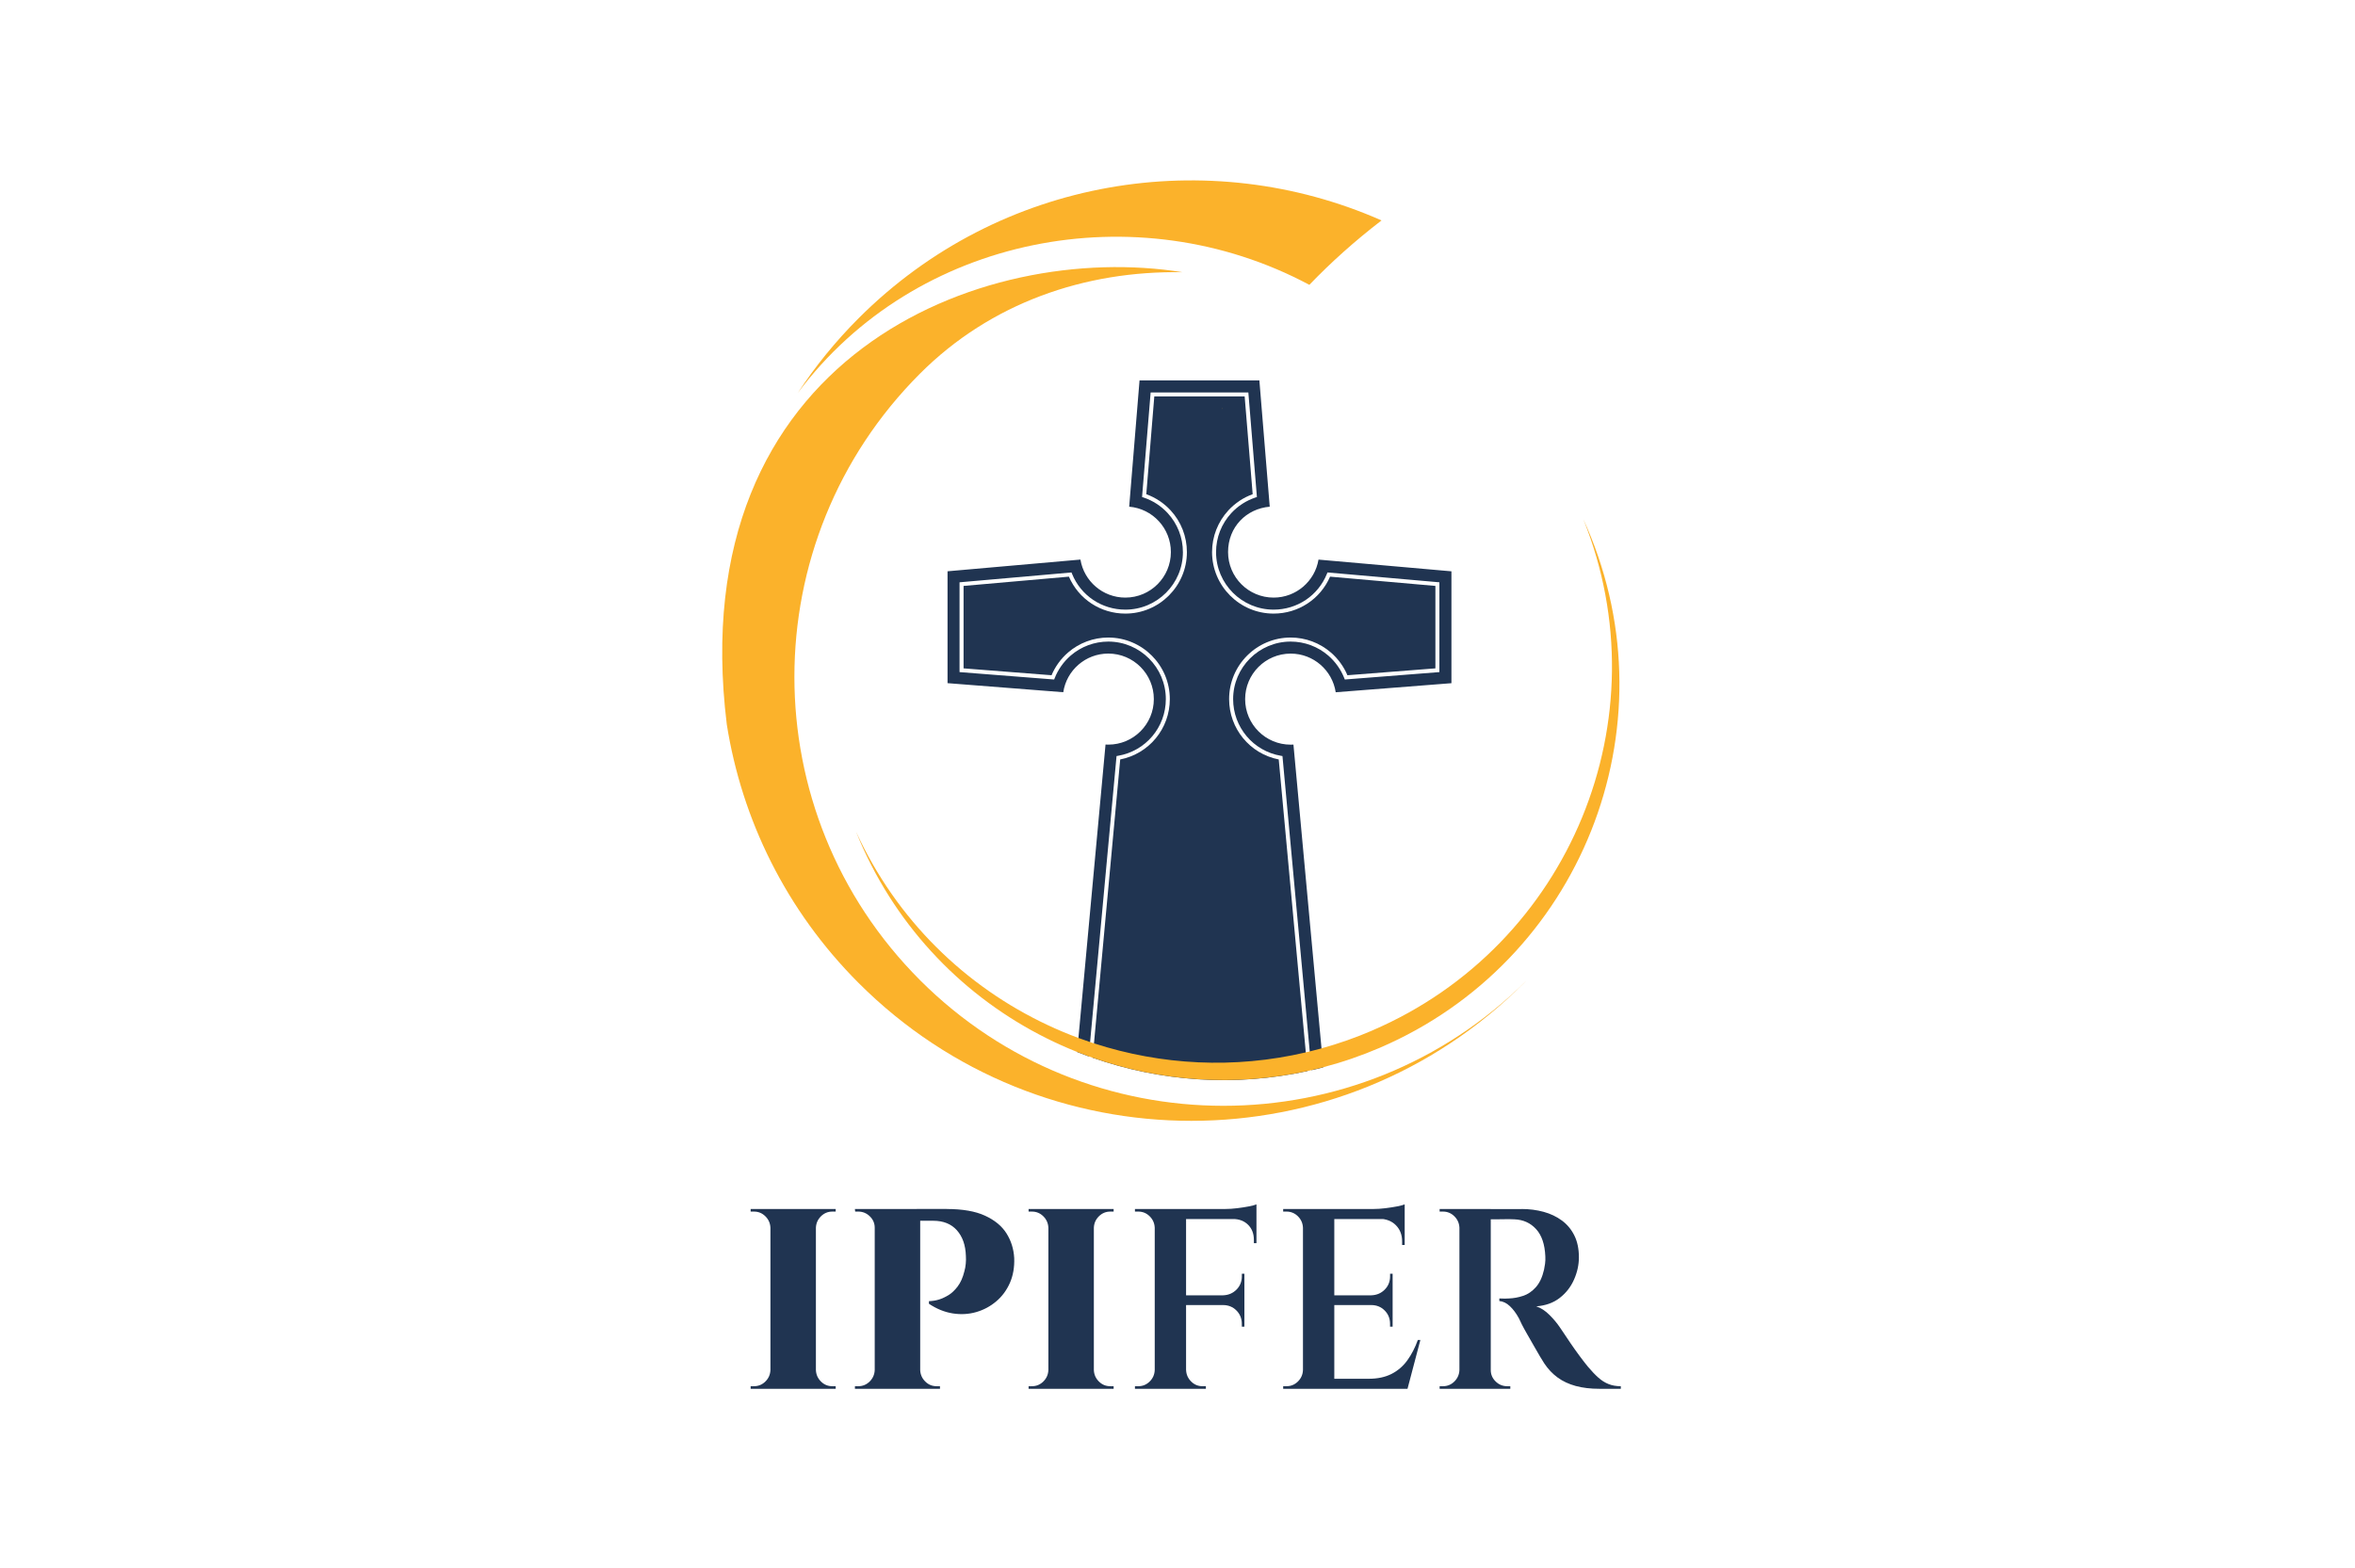 <?xml version="1.0" encoding="UTF-8"?>
<svg xmlns="http://www.w3.org/2000/svg" viewBox="0 0 784.51 522.42">
  <defs>
    <style>
      .cls-1 {
        mix-blend-mode: color-dodge;
      }

      .cls-1, .cls-2, .cls-3 {
        stroke-width: 0px;
      }

      .cls-1, .cls-3 {
        fill: #fbb22b;
      }

      .cls-4 {
        isolation: isolate;
      }

      .cls-2 {
        fill: #203451;
      }
    </style>
  </defs>
  <g class="cls-4">
    <g id="Layer_1" data-name="Layer 1">
      <g>
        <path class="cls-2" d="m439.23,186.46c-1.19,7.19-7.44,12.67-14.96,12.67-8.38,0-15.17-6.79-15.17-15.17s6.11-14.46,13.88-15.12l-3.45-42.09h-39.92l-3.45,42.09c7.78.65,13.89,7.17,13.89,15.12,0,8.37-6.79,15.17-15.17,15.17-7.53,0-13.77-5.48-14.96-12.67l-44.27,3.9v37.28l38.55,3.02c1.1-7.29,7.39-12.88,15-12.88,8.38,0,15.17,6.79,15.17,15.17s-6.79,15.17-15.17,15.17c-.31,0-.62-.01-.92-.03l-9.03,97.79-.43,4.67c1.28.51,2.58,1,3.88,1.47l.44-4.77,8.81-95.32.5-.09c9.23-1.58,15.92-9.52,15.92-18.89,0-10.57-8.6-19.17-19.17-19.17-4.61,0-9.08,1.67-12.56,4.69-2.34,2.03-4.16,4.62-5.29,7.49l-.18.46-31.52-2.47v-29.92l37.29-3.28.19.46c2.93,7.25,9.9,11.93,17.76,11.93,10.57,0,19.17-8.6,19.17-19.17,0-4.84-1.81-9.46-5.09-13.01-2.2-2.38-4.97-4.17-8.02-5.18l-.5-.16,2.86-34.85h32.55l2.85,34.85-.5.16c-3.05,1.02-5.82,2.81-8.02,5.18-3.28,3.55-5.09,8.17-5.09,13.01,0,10.57,8.6,19.17,19.17,19.17,7.87,0,14.84-4.68,17.76-11.93l.19-.46,37.28,3.28v29.92l-31.51,2.47-.18-.46c-1.13-2.87-2.96-5.46-5.29-7.49-3.48-3.02-7.94-4.69-12.56-4.69-10.57,0-19.17,8.6-19.17,19.17,0,9.37,6.7,17.32,15.93,18.89l.5.09.05.51,9.04,97.93.58,6.24c1.07-.24,2.14-.5,3.2-.77.24-.06.48-.13.72-.19l-.58-6.3-9.35-101.25c-.3.02-.61.03-.92.03-8.38,0-15.17-6.79-15.17-15.17s6.79-15.17,15.17-15.17c7.6,0,13.89,5.59,15,12.88l38.55-3.02v-37.28l-44.27-3.9Z"/>
        <path class="cls-2" d="m478.17,195.24v27.47l-29.31,2.29c-1.22-2.89-3.11-5.49-5.48-7.55-3.72-3.23-8.49-5.01-13.43-5.01-11.31,0-20.5,9.2-20.5,20.5,0,9.85,6.92,18.23,16.53,20.12l9.02,97.62.58,6.22c-24.28,5.31-49.03,3.48-71.59-4.43l.44-4.8,8.74-94.61c9.61-1.89,16.53-10.27,16.53-20.12,0-11.3-9.2-20.5-20.5-20.5-4.94,0-9.71,1.78-13.43,5.01-2.37,2.06-4.26,4.66-5.47,7.55l-29.31-2.29v-27.47l35.09-3.09c3.24,7.49,10.56,12.31,18.81,12.31,11.31,0,20.5-9.2,20.5-20.5,0-5.17-1.93-10.12-5.44-13.91-2.23-2.41-5.02-4.26-8.09-5.37l2.67-32.59h30.1l2.67,32.59c-3.07,1.1-5.85,2.95-8.08,5.37-3.51,3.8-5.45,8.74-5.45,13.91,0,11.3,9.2,20.5,20.5,20.5,8.24,0,15.57-4.82,18.81-12.31l35.09,3.09Z"/>
      </g>
      <g>
        <path class="cls-2" d="m256.91,409.11h-.26c-.06-1.48-.61-2.75-1.67-3.81-1.06-1.05-2.33-1.58-3.81-1.58h-1.11v-.86h6.85v6.25Zm0,47.41v6.25h-6.85v-.86h1.11c1.48,0,2.75-.53,3.81-1.58,1.06-1.05,1.61-2.32,1.67-3.81h.26Zm14.89-53.66v59.91h-15.15v-59.91h15.15Zm-.26,6.25v-6.25h6.85v.86h-1.11c-1.48,0-2.75.53-3.81,1.58-1.06,1.06-1.61,2.33-1.67,3.81h-.26Zm0,47.41h.26c.06,1.48.61,2.75,1.67,3.81,1.06,1.06,2.32,1.58,3.81,1.58h1.11v.86h-6.85v-6.25Z"/>
        <path class="cls-2" d="m291.65,409.11h-.26c0-1.48-.54-2.75-1.63-3.81-1.08-1.05-2.37-1.58-3.85-1.58h-1.03l-.09-.86h6.85v6.25Zm0,47.41v6.25h-6.85v-.86h1.11c1.48,0,2.75-.53,3.81-1.58,1.05-1.05,1.61-2.32,1.67-3.81h.26Zm14.89-53.66v59.91h-15.15v-59.91h15.15Zm8.81,0c5.31,0,9.57.74,12.79,2.23,3.22,1.48,5.61,3.45,7.15,5.9,1.54,2.45,2.4,5.19,2.57,8.22.11,3.08-.37,5.85-1.45,8.3-1.09,2.45-2.61,4.51-4.58,6.16-1.97,1.66-4.19,2.84-6.67,3.55-2.48.71-5.08.86-7.79.43-2.71-.43-5.35-1.5-7.92-3.21v-.86c1.25-.06,2.38-.24,3.38-.56,1-.31,2.04-.8,3.12-1.45,1.08-.65,2.11-1.63,3.08-2.91.97-1.28,1.71-2.95,2.22-5.01.23-.8.39-1.65.47-2.57.09-.91.1-1.77.04-2.57-.11-3.59-1.11-6.45-3-8.56-1.88-2.11-4.51-3.17-7.87-3.17h-4.62c-.29-1.31-.57-2.62-.86-3.94h9.93Zm-9.07,53.66h.26c.06,1.48.61,2.75,1.67,3.81,1.05,1.06,2.32,1.58,3.81,1.58h1.11v.86h-6.85v-6.25Z"/>
        <path class="cls-2" d="m349.5,409.11h-.26c-.06-1.48-.61-2.75-1.67-3.81-1.06-1.05-2.33-1.58-3.81-1.58h-1.11v-.86h6.85v6.25Zm0,47.41v6.25h-6.85v-.86h1.11c1.48,0,2.75-.53,3.81-1.58,1.06-1.05,1.61-2.32,1.67-3.81h.26Zm14.89-53.66v59.91h-15.15v-59.91h15.15Zm-.26,6.25v-6.25h6.85v.86h-1.11c-1.48,0-2.75.53-3.81,1.58-1.06,1.06-1.61,2.33-1.67,3.81h-.26Zm0,47.41h.26c.06,1.48.61,2.75,1.67,3.81,1.06,1.06,2.32,1.58,3.81,1.58h1.11v.86h-6.85v-6.25Z"/>
        <path class="cls-2" d="m384.93,409.11h-.26c-.06-1.48-.61-2.75-1.67-3.81-1.06-1.05-2.33-1.58-3.81-1.58h-1.11v-.86h6.85v6.25Zm0,47.41v6.25h-6.85v-.86h1.11c1.48,0,2.75-.53,3.81-1.58,1.06-1.05,1.61-2.32,1.67-3.81h.26Zm10.18-53.66v59.91h-10.44v-59.91h10.44Zm23.45,0v3.34h-23.71v-3.34h23.71Zm-4.02,28.76v3.25h-19.68v-3.25h19.68Zm-19.68,24.9h.26c.06,1.48.61,2.75,1.67,3.81,1.06,1.06,2.32,1.58,3.81,1.58h1.11v.86h-6.85v-6.25Zm19.68-32.09v7.36h-7.1v-.17c1.77-.06,3.25-.68,4.45-1.88,1.2-1.2,1.8-2.68,1.8-4.45v-.86h.86Zm0,10.27v7.36h-.86v-.94c0-1.77-.6-3.25-1.8-4.45-1.2-1.2-2.68-1.8-4.45-1.8v-.17h7.1Zm4.02-33.38v2.48l-10.44-.94c1.25,0,2.58-.09,3.98-.26,1.4-.17,2.7-.37,3.89-.6,1.2-.23,2.05-.46,2.57-.68Zm0,4.62v8.3h-.86v-1.11c0-2.05-.64-3.72-1.93-5.01-1.28-1.28-2.98-1.93-5.09-1.93v-.26h7.87Z"/>
        <path class="cls-2" d="m434.31,409.11h-.26c-.06-1.48-.61-2.75-1.67-3.81-1.06-1.05-2.33-1.58-3.81-1.58h-1.11v-.86h6.85v6.25Zm0,47.41v6.25h-6.85v-.86h1.11c1.48,0,2.75-.53,3.81-1.58,1.06-1.05,1.61-2.32,1.67-3.81h.26Zm10.18-53.66v59.91h-10.44v-59.91h10.44Zm23.45,0v3.34h-23.71v-3.34h23.71Zm-4.02,28.76v3.25h-19.68v-3.25h19.68Zm3.25,27.81l1.45,3.34h-24.39v-3.34h22.94Zm5.99-12.92l-4.28,16.26h-16l3.08-3.34c2.91,0,5.42-.53,7.53-1.58,2.11-1.06,3.88-2.57,5.31-4.54,1.43-1.97,2.6-4.24,3.51-6.8h.86Zm-9.24-22.08v7.36h-7.1v-.17c1.77-.06,3.25-.68,4.45-1.88,1.2-1.2,1.8-2.68,1.8-4.45v-.86h.86Zm0,10.27v7.36h-.86v-.94c0-1.77-.6-3.25-1.8-4.45s-2.68-1.8-4.45-1.8v-.17h7.1Zm4.02-33.38v2.48l-10.44-.94c1.25,0,2.58-.09,3.98-.26,1.4-.17,2.7-.37,3.89-.6,1.2-.23,2.05-.46,2.57-.68Zm0,4.62v8.9h-.86v-1.2c0-2.17-.68-3.95-2.05-5.35-1.37-1.4-3.2-2.12-5.48-2.18v-.17h8.39Z"/>
        <path class="cls-2" d="m486.43,409.11h-.26c-.06-1.48-.61-2.75-1.67-3.81-1.06-1.05-2.33-1.58-3.81-1.58h-1.11v-.86h6.85v6.25Zm0,47.41v6.25h-6.85v-.86h1.11c1.48,0,2.75-.53,3.81-1.58,1.05-1.05,1.61-2.32,1.67-3.81h.26Zm10.18-53.66v59.91h-10.44v-59.91h10.44Zm10.27,0c2.57,0,5.01.31,7.32.94,2.31.63,4.35,1.6,6.12,2.91,1.77,1.31,3.15,2.98,4.15,5.01,1,2.03,1.5,4.44,1.5,7.23,0,2.51-.54,4.99-1.63,7.44-1.08,2.45-2.68,4.49-4.79,6.12-2.11,1.63-4.71,2.55-7.79,2.78,1.54.51,3.01,1.47,4.41,2.87,1.4,1.4,2.55,2.78,3.47,4.15.06.06.41.59,1.07,1.58.66,1,1.47,2.21,2.44,3.64.97,1.43,1.98,2.85,3.04,4.28,1.06,1.43,1.98,2.62,2.78,3.59,1.25,1.48,2.41,2.7,3.47,3.64,1.05.94,2.18,1.66,3.38,2.14,1.2.49,2.57.73,4.11.73v.86h-7.1c-2.97,0-5.61-.31-7.92-.94-2.31-.63-4.32-1.57-6.03-2.82-1.71-1.25-3.2-2.82-4.45-4.71-.34-.51-.83-1.3-1.45-2.35-.63-1.06-1.31-2.24-2.05-3.55-.74-1.31-1.47-2.58-2.18-3.81-.71-1.23-1.31-2.32-1.8-3.29-.49-.97-.81-1.65-.98-2.05-.91-1.65-1.91-3-3-4.02-1.08-1.03-2.25-1.6-3.51-1.71v-.86c.11,0,.48.01,1.11.04.63.03,1.34.01,2.14-.04,1.54-.06,3.09-.34,4.66-.86,1.57-.51,2.98-1.47,4.24-2.87,1.25-1.4,2.17-3.35,2.74-5.86.11-.51.23-1.17.34-1.97.11-.8.14-1.63.09-2.48-.17-3.99-1.2-7.02-3.08-9.07-1.88-2.05-4.28-3.14-7.19-3.25-1.08-.06-2.23-.07-3.42-.04-1.2.03-2.24.04-3.12.04h-1.58c0-.06-.07-.37-.21-.94-.14-.57-.36-1.4-.64-2.48h11.38Zm-10.53,53.66h.26c0,1.48.54,2.75,1.63,3.81,1.08,1.06,2.37,1.58,3.85,1.58h1.03v.86h-6.76v-6.25Z"/>
      </g>
      <path class="cls-3" d="m457.15,343.38c-5.58,2.4-11.23,4.38-16.92,5.95-.24.07-.48.14-.72.2-1.07.29-2.13.57-3.2.82-.44.11-.87.21-1.31.32-23.85,5.59-48.21,4.25-70.57-3.01-.43-.14-.87-.28-1.3-.43-1.3-.43-2.6-.9-3.89-1.37-3.49-1.29-6.93-2.73-10.3-4.32-27.29-12.82-50.31-34.99-63.77-64.41.39.98.79,1.95,1.2,2.91,12.8,29.78,35.27,52.44,62.17,65.88,3.35,1.68,6.78,3.21,10.26,4.6,1.28.51,2.58,1,3.88,1.47.43.16.86.31,1.3.46,22.55,7.91,47.3,9.74,71.59,4.43.44-.09.87-.19,1.31-.3,1.07-.24,2.14-.5,3.2-.77.24-.06.48-.13.72-.19,6.34-1.66,12.63-3.81,18.82-6.47,66.93-28.76,97.86-106.33,69.11-173.25-.42-.97-.85-1.93-1.28-2.88,26.66,66.25-4.35,141.99-70.31,170.35Z"/>
      <path class="cls-3" d="m306.5,326.61c-55.82-55.82-55.82-146.32,0-202.14,23.53-23.53,54.9-34.33,87.42-33.76-66.68-10.74-166.89,27.91-151.81,150.66,4.99,31.56,19.64,61.9,43.96,86.22,61.19,61.19,160.4,61.19,221.59,0,.29-.29.57-.58.86-.87-55.83,55.71-146.25,55.67-202.03-.11Z"/>
      <path class="cls-1" d="m406.97,136.21h.14c.03-.07.05-.12.08-.18l-.21.18Z"/>
      <path class="cls-3" d="m436.18,94.91c7.13-7.43,15.18-14.65,24.04-21.46-57.46-25.38-127.06-14.54-174.15,32.55-7.75,7.75-14.52,16.12-20.31,24.94,39.15-52.52,112.96-66.75,170.41-36.03Z"/>
    </g>
  </g>
</svg>